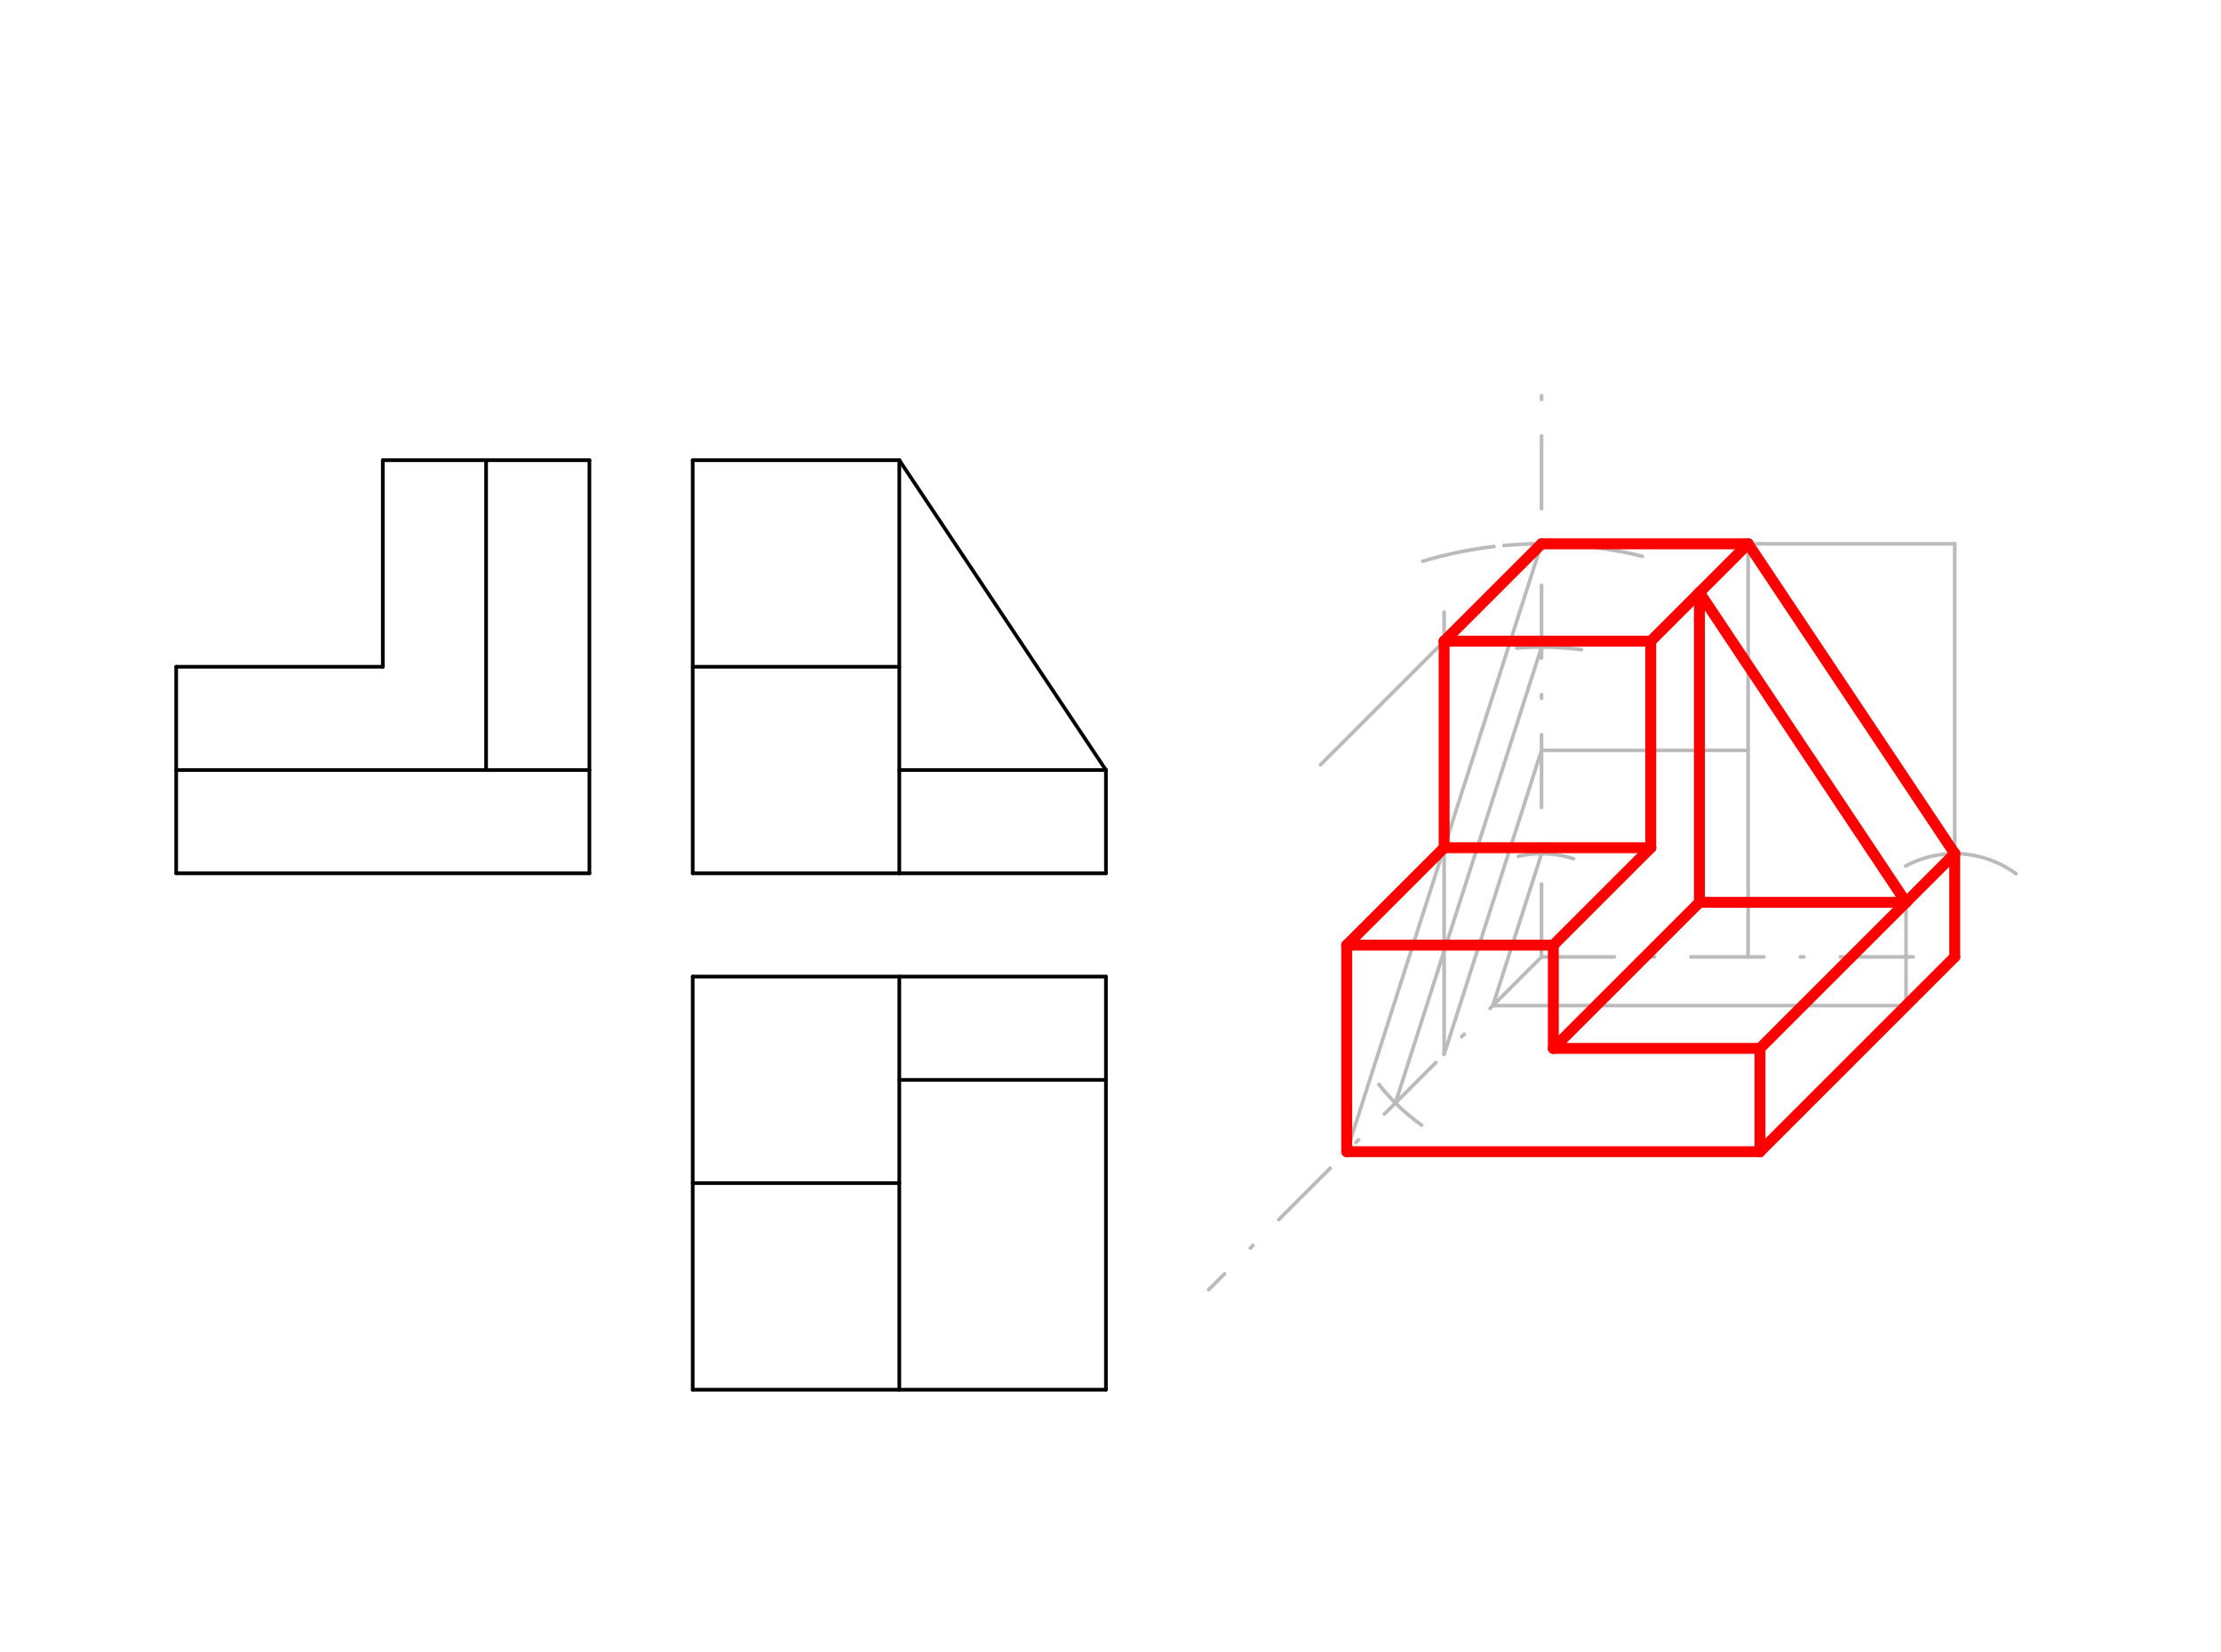 <svg xmlns="http://www.w3.org/2000/svg" class="svg--1it" height="100%" preserveAspectRatio="xMidYMid meet" viewBox="0 0 609.449 453.543" width="100%"><defs><marker id="marker-arrow" markerHeight="16" markerUnits="userSpaceOnUse" markerWidth="24" orient="auto-start-reverse" refX="24" refY="4" viewBox="0 0 24 8"><path d="M 0 0 L 24 4 L 0 8 z" stroke="inherit"></path></marker></defs><g class="aux-layer--1FB"><g class="element--2qn"><line stroke="#bbbbbb" stroke-dasharray="20, 10, 1, 10" stroke-linecap="round" stroke-width="1" x1="423" x2="423" y1="262.65" y2="107.35"></line></g><g class="element--2qn"><line stroke="#bbbbbb" stroke-dasharray="20, 10, 1, 10" stroke-linecap="round" stroke-width="1" x1="423" x2="331.65" y1="262.65" y2="354"></line></g><g class="element--2qn"><line stroke="#bbbbbb" stroke-dasharray="20, 10, 1, 10" stroke-linecap="round" stroke-width="1" x1="423" x2="541.65" y1="262.65" y2="262.65"></line></g><g class="element--2qn"><path d="M 416.196 177.883 A 85.039 85.039 0 0 1 433.945 178.318" fill="none" stroke="#bbbbbb" stroke-dasharray="none" stroke-linecap="round" stroke-width="1"></path></g><g class="element--2qn"><path d="M 378.391 297.637 A 56.693 56.693 0 0 0 390.103 308.822" fill="none" stroke="#bbbbbb" stroke-dasharray="none" stroke-linecap="round" stroke-width="1"></path></g><g class="element--2qn"><line stroke="#bbbbbb" stroke-dasharray="none" stroke-linecap="round" stroke-width="1" x1="423" x2="382.912" y1="177.611" y2="302.738"></line></g><g class="element--2qn"><path d="M 412.691 149.734 A 113.386 113.386 0 0 1 444.374 151.297" fill="none" stroke="#bbbbbb" stroke-dasharray="none" stroke-linecap="round" stroke-width="1"></path></g><g class="element--2qn"><path d="M 390.408 154.049 A 113.386 113.386 0 0 1 459.697 155.367" fill="none" stroke="#bbbbbb" stroke-dasharray="20, 10, 1, 10" stroke-linecap="round" stroke-width="1"></path></g><g class="element--2qn"><line stroke="#bbbbbb" stroke-dasharray="none" stroke-linecap="round" stroke-width="1" x1="423" x2="536.386" y1="149.264" y2="149.264"></line></g><g class="element--2qn"><line stroke="#bbbbbb" stroke-dasharray="none" stroke-linecap="round" stroke-width="1" x1="536.386" x2="536.386" y1="149.264" y2="262.65"></line></g><g class="element--2qn"><line stroke="#bbbbbb" stroke-dasharray="none" stroke-linecap="round" stroke-width="1" x1="479.693" x2="479.693" y1="149.264" y2="262.65"></line></g><g class="element--2qn"><line stroke="#bbbbbb" stroke-dasharray="none" stroke-linecap="round" stroke-width="1" x1="479.693" x2="423" y1="205.957" y2="205.957"></line></g><g class="element--2qn"><path d="M 522.92 237.706 A 28.346 28.346 0 0 1 553.185 239.817" fill="none" stroke="#bbbbbb" stroke-dasharray="none" stroke-linecap="round" stroke-width="1"></path></g><g class="element--2qn"><line stroke="#bbbbbb" stroke-dasharray="none" stroke-linecap="round" stroke-width="1" x1="479.693" x2="536.386" y1="149.264" y2="234.304"></line></g><g class="element--2qn"><line stroke="#bbbbbb" stroke-dasharray="none" stroke-linecap="round" stroke-width="1" x1="423" x2="369.549" y1="149.264" y2="316.101"></line></g><g class="element--2qn"><line stroke="#bbbbbb" stroke-dasharray="none" stroke-linecap="round" stroke-width="1" x1="369.549" x2="482.935" y1="316.101" y2="316.101"></line></g><g class="element--2qn"><line stroke="#bbbbbb" stroke-dasharray="none" stroke-linecap="round" stroke-width="1" x1="536.386" x2="482.935" y1="262.65" y2="316.101"></line></g><g class="element--2qn"><line stroke="#bbbbbb" stroke-dasharray="none" stroke-linecap="round" stroke-width="1" x1="536.386" x2="482.935" y1="234.304" y2="287.754"></line></g><g class="element--2qn"><line stroke="#bbbbbb" stroke-dasharray="none" stroke-linecap="round" stroke-width="1" x1="482.935" x2="482.935" y1="287.754" y2="316.101"></line></g><g class="element--2qn"><line stroke="#bbbbbb" stroke-dasharray="none" stroke-linecap="round" stroke-width="1" x1="482.935" x2="426.242" y1="287.754" y2="287.754"></line></g><g class="element--2qn"><line stroke="#bbbbbb" stroke-dasharray="none" stroke-linecap="round" stroke-width="1" x1="426.242" x2="426.242" y1="287.754" y2="259.408"></line></g><g class="element--2qn"><line stroke="#bbbbbb" stroke-dasharray="none" stroke-linecap="round" stroke-width="1" x1="369.549" x2="369.549" y1="316.101" y2="259.408"></line></g><g class="element--2qn"><line stroke="#bbbbbb" stroke-dasharray="none" stroke-linecap="round" stroke-width="1" x1="369.549" x2="426.242" y1="259.408" y2="259.408"></line></g><g class="element--2qn"><path d="M 416.654 235.023 A 28.346 28.346 0 0 1 431.794 235.702" fill="none" stroke="#bbbbbb" stroke-dasharray="none" stroke-linecap="round" stroke-width="1"></path></g><g class="element--2qn"><line stroke="#bbbbbb" stroke-dasharray="none" stroke-linecap="round" stroke-width="1" x1="423" x2="409.637" y1="234.304" y2="276.013"></line></g><g class="element--2qn"><line stroke="#bbbbbb" stroke-dasharray="none" stroke-linecap="round" stroke-width="1" x1="409.637" x2="523.023" y1="276.013" y2="276.013"></line></g><g class="element--2qn"><line stroke="#bbbbbb" stroke-dasharray="none" stroke-linecap="round" stroke-width="1" x1="523.023" x2="523.023" y1="276.013" y2="247.666"></line></g><g class="element--2qn"><line stroke="#bbbbbb" stroke-dasharray="none" stroke-linecap="round" stroke-width="1" x1="523.023" x2="466.33" y1="247.666" y2="247.666"></line></g><g class="element--2qn"><line stroke="#bbbbbb" stroke-dasharray="none" stroke-linecap="round" stroke-width="1" x1="426.242" x2="466.33" y1="287.754" y2="247.666"></line></g><g class="element--2qn"><line stroke="#bbbbbb" stroke-dasharray="none" stroke-linecap="round" stroke-width="1" x1="479.693" x2="466.33" y1="149.264" y2="162.627"></line></g><g class="element--2qn"><line stroke="#bbbbbb" stroke-dasharray="none" stroke-linecap="round" stroke-width="1" x1="523.023" x2="466.33" y1="247.666" y2="162.627"></line></g><g class="element--2qn"><line stroke="#bbbbbb" stroke-dasharray="none" stroke-linecap="round" stroke-width="1" x1="423" x2="396.275" y1="205.957" y2="289.375"></line></g><g class="element--2qn"><line stroke="#bbbbbb" stroke-dasharray="none" stroke-linecap="round" stroke-width="1" x1="423" x2="362.35" y1="149.264" y2="209.914"></line></g><g class="element--2qn"><line stroke="#bbbbbb" stroke-dasharray="none" stroke-linecap="round" stroke-width="1" x1="396.275" x2="396.275" y1="289.375" y2="168"></line></g><g class="element--2qn"><line stroke="#bbbbbb" stroke-dasharray="none" stroke-linecap="round" stroke-width="1" x1="396.275" x2="452.968" y1="175.989" y2="175.989"></line></g><g class="element--2qn"><line stroke="#bbbbbb" stroke-dasharray="none" stroke-linecap="round" stroke-width="1" x1="466.33" x2="452.968" y1="162.627" y2="175.989"></line></g><g class="element--2qn"><line stroke="#bbbbbb" stroke-dasharray="none" stroke-linecap="round" stroke-width="1" x1="369.549" x2="396.275" y1="259.408" y2="232.682"></line></g><g class="element--2qn"><line stroke="#bbbbbb" stroke-dasharray="none" stroke-linecap="round" stroke-width="1" x1="452.968" x2="452.968" y1="175.989" y2="232.682"></line></g><g class="element--2qn"><line stroke="#bbbbbb" stroke-dasharray="none" stroke-linecap="round" stroke-width="1" x1="396.275" x2="452.968" y1="232.682" y2="232.682"></line></g><g class="element--2qn"><line stroke="#bbbbbb" stroke-dasharray="none" stroke-linecap="round" stroke-width="1" x1="452.968" x2="426.242" y1="232.682" y2="259.408"></line></g><g class="element--2qn"><line stroke="#bbbbbb" stroke-dasharray="none" stroke-linecap="round" stroke-width="1" x1="466.33" x2="466.33" y1="162.627" y2="247.666"></line></g><g class="element--2qn"><line stroke="#ff0000" stroke-dasharray="none" stroke-linecap="round" stroke-width="3" x1="369.549" x2="482.935" y1="316.101" y2="316.101"></line></g><g class="element--2qn"><line stroke="#ff0000" stroke-dasharray="none" stroke-linecap="round" stroke-width="3" x1="482.935" x2="482.935" y1="316.101" y2="287.754"></line></g><g class="element--2qn"><line stroke="#ff0000" stroke-dasharray="none" stroke-linecap="round" stroke-width="3" x1="482.935" x2="426.242" y1="287.754" y2="287.754"></line></g><g class="element--2qn"><line stroke="#ff0000" stroke-dasharray="none" stroke-linecap="round" stroke-width="3" x1="426.242" x2="426.242" y1="287.754" y2="259.408"></line></g><g class="element--2qn"><line stroke="#ff0000" stroke-dasharray="none" stroke-linecap="round" stroke-width="3" x1="426.242" x2="369.549" y1="259.408" y2="259.408"></line></g><g class="element--2qn"><line stroke="#ff0000" stroke-dasharray="none" stroke-linecap="round" stroke-width="3" x1="369.549" x2="369.549" y1="259.408" y2="316.101"></line></g><g class="element--2qn"><line stroke="#ff0000" stroke-dasharray="none" stroke-linecap="round" stroke-width="3" x1="482.935" x2="536.386" y1="287.754" y2="234.304"></line></g><g class="element--2qn"><line stroke="#ff0000" stroke-dasharray="none" stroke-linecap="round" stroke-width="3" x1="536.386" x2="536.386" y1="234.304" y2="262.65"></line></g><g class="element--2qn"><line stroke="#ff0000" stroke-dasharray="none" stroke-linecap="round" stroke-width="3" x1="536.386" x2="482.935" y1="262.65" y2="316.101"></line></g><g class="element--2qn"><line stroke="#ff0000" stroke-dasharray="none" stroke-linecap="round" stroke-width="3" x1="536.386" x2="479.693" y1="234.304" y2="149.264"></line></g><g class="element--2qn"><line stroke="#ff0000" stroke-dasharray="none" stroke-linecap="round" stroke-width="3" x1="479.693" x2="452.968" y1="149.264" y2="175.989"></line></g><g class="element--2qn"><line stroke="#ff0000" stroke-dasharray="none" stroke-linecap="round" stroke-width="3" x1="466.33" x2="523.023" y1="162.627" y2="247.666"></line></g><g class="element--2qn"><line stroke="#ff0000" stroke-dasharray="none" stroke-linecap="round" stroke-width="3" x1="523.023" x2="466.33" y1="247.666" y2="247.666"></line></g><g class="element--2qn"><line stroke="#ff0000" stroke-dasharray="none" stroke-linecap="round" stroke-width="3" x1="466.33" x2="466.33" y1="247.666" y2="162.627"></line></g><g class="element--2qn"><line stroke="#ff0000" stroke-dasharray="none" stroke-linecap="round" stroke-width="3" x1="452.968" x2="452.968" y1="175.989" y2="232.682"></line></g><g class="element--2qn"><line stroke="#ff0000" stroke-dasharray="none" stroke-linecap="round" stroke-width="3" x1="452.968" x2="426.242" y1="232.682" y2="259.408"></line></g><g class="element--2qn"><line stroke="#ff0000" stroke-dasharray="none" stroke-linecap="round" stroke-width="3" x1="426.242" x2="466.33" y1="287.754" y2="247.666"></line></g><g class="element--2qn"><line stroke="#ff0000" stroke-dasharray="none" stroke-linecap="round" stroke-width="3" x1="452.968" x2="396.275" y1="175.989" y2="175.989"></line></g><g class="element--2qn"><line stroke="#ff0000" stroke-dasharray="none" stroke-linecap="round" stroke-width="3" x1="396.275" x2="423" y1="175.989" y2="149.264"></line></g><g class="element--2qn"><line stroke="#ff0000" stroke-dasharray="none" stroke-linecap="round" stroke-width="3" x1="423" x2="479.693" y1="149.264" y2="149.264"></line></g><g class="element--2qn"><line stroke="#ff0000" stroke-dasharray="none" stroke-linecap="round" stroke-width="3" x1="396.275" x2="396.275" y1="175.989" y2="232.682"></line></g><g class="element--2qn"><line stroke="#ff0000" stroke-dasharray="none" stroke-linecap="round" stroke-width="3" x1="396.275" x2="452.968" y1="232.682" y2="232.682"></line></g><g class="element--2qn"><line stroke="#ff0000" stroke-dasharray="none" stroke-linecap="round" stroke-width="3" x1="396.275" x2="369.549" y1="232.682" y2="259.408"></line></g></g><g class="main-layer--3Vd"><g class="element--2qn"><line stroke="#000000" stroke-dasharray="none" stroke-linecap="round" stroke-width="1" x1="48.35" x2="161.736" y1="239.7" y2="239.7"></line></g><g class="element--2qn"><line stroke="#000000" stroke-dasharray="none" stroke-linecap="round" stroke-width="1" x1="161.736" x2="161.736" y1="239.7" y2="126.314"></line></g><g class="element--2qn"><line stroke="#000000" stroke-dasharray="none" stroke-linecap="round" stroke-width="1" x1="48.35" x2="48.35" y1="239.7" y2="183.007"></line></g><g class="element--2qn"><line stroke="#000000" stroke-dasharray="none" stroke-linecap="round" stroke-width="1" x1="48.35" x2="105.043" y1="183.007" y2="183.007"></line></g><g class="element--2qn"><line stroke="#000000" stroke-dasharray="none" stroke-linecap="round" stroke-width="1" x1="105.043" x2="105.043" y1="183.007" y2="126.314"></line></g><g class="element--2qn"><line stroke="#000000" stroke-dasharray="none" stroke-linecap="round" stroke-width="1" x1="105.043" x2="161.736" y1="126.314" y2="126.314"></line></g><g class="element--2qn"><line stroke="#000000" stroke-dasharray="none" stroke-linecap="round" stroke-width="1" x1="161.736" x2="48.35" y1="211.354" y2="211.354"></line></g><g class="element--2qn"><line stroke="#000000" stroke-dasharray="none" stroke-linecap="round" stroke-width="1" x1="133.389" x2="133.389" y1="126.314" y2="211.354"></line></g><g class="element--2qn"><line stroke="#000000" stroke-dasharray="none" stroke-linecap="round" stroke-width="1" x1="190.082" x2="190.082" y1="239.7" y2="126.314"></line></g><g class="element--2qn"><line stroke="#000000" stroke-dasharray="none" stroke-linecap="round" stroke-width="1" x1="190.082" x2="246.775" y1="126.314" y2="126.314"></line></g><g class="element--2qn"><line stroke="#000000" stroke-dasharray="none" stroke-linecap="round" stroke-width="1" x1="246.775" x2="246.775" y1="126.314" y2="239.7"></line></g><g class="element--2qn"><line stroke="#000000" stroke-dasharray="none" stroke-linecap="round" stroke-width="1" x1="190.082" x2="246.775" y1="239.7" y2="239.7"></line></g><g class="element--2qn"><line stroke="#000000" stroke-dasharray="none" stroke-linecap="round" stroke-width="1" x1="190.082" x2="246.775" y1="183.007" y2="183.007"></line></g><g class="element--2qn"><line stroke="#000000" stroke-dasharray="none" stroke-linecap="round" stroke-width="1" x1="246.775" x2="303.468" y1="211.354" y2="211.354"></line></g><g class="element--2qn"><line stroke="#000000" stroke-dasharray="none" stroke-linecap="round" stroke-width="1" x1="246.775" x2="303.468" y1="239.7" y2="239.7"></line></g><g class="element--2qn"><line stroke="#000000" stroke-dasharray="none" stroke-linecap="round" stroke-width="1" x1="303.468" x2="303.468" y1="239.7" y2="211.354"></line></g><g class="element--2qn"><line stroke="#000000" stroke-dasharray="none" stroke-linecap="round" stroke-width="1" x1="246.775" x2="303.468" y1="126.314" y2="211.354"></line></g><g class="element--2qn"><line stroke="#000000" stroke-dasharray="none" stroke-linecap="round" stroke-width="1" x1="190.082" x2="303.468" y1="268.046" y2="268.046"></line></g><g class="element--2qn"><line stroke="#000000" stroke-dasharray="none" stroke-linecap="round" stroke-width="1" x1="303.468" x2="303.468" y1="268.046" y2="381.432"></line></g><g class="element--2qn"><line stroke="#000000" stroke-dasharray="none" stroke-linecap="round" stroke-width="1" x1="303.468" x2="190.082" y1="381.432" y2="381.432"></line></g><g class="element--2qn"><line stroke="#000000" stroke-dasharray="none" stroke-linecap="round" stroke-width="1" x1="190.082" x2="190.082" y1="381.432" y2="268.046"></line></g><g class="element--2qn"><line stroke="#000000" stroke-dasharray="none" stroke-linecap="round" stroke-width="1" x1="246.775" x2="246.775" y1="268.046" y2="381.432"></line></g><g class="element--2qn"><line stroke="#000000" stroke-dasharray="none" stroke-linecap="round" stroke-width="1" x1="246.775" x2="190.082" y1="324.739" y2="324.739"></line></g><g class="element--2qn"><line stroke="#000000" stroke-dasharray="none" stroke-linecap="round" stroke-width="1" x1="303.468" x2="246.775" y1="296.393" y2="296.393"></line></g></g><g class="snaps-layer--2PT"></g><g class="temp-layer--rAP"></g></svg>